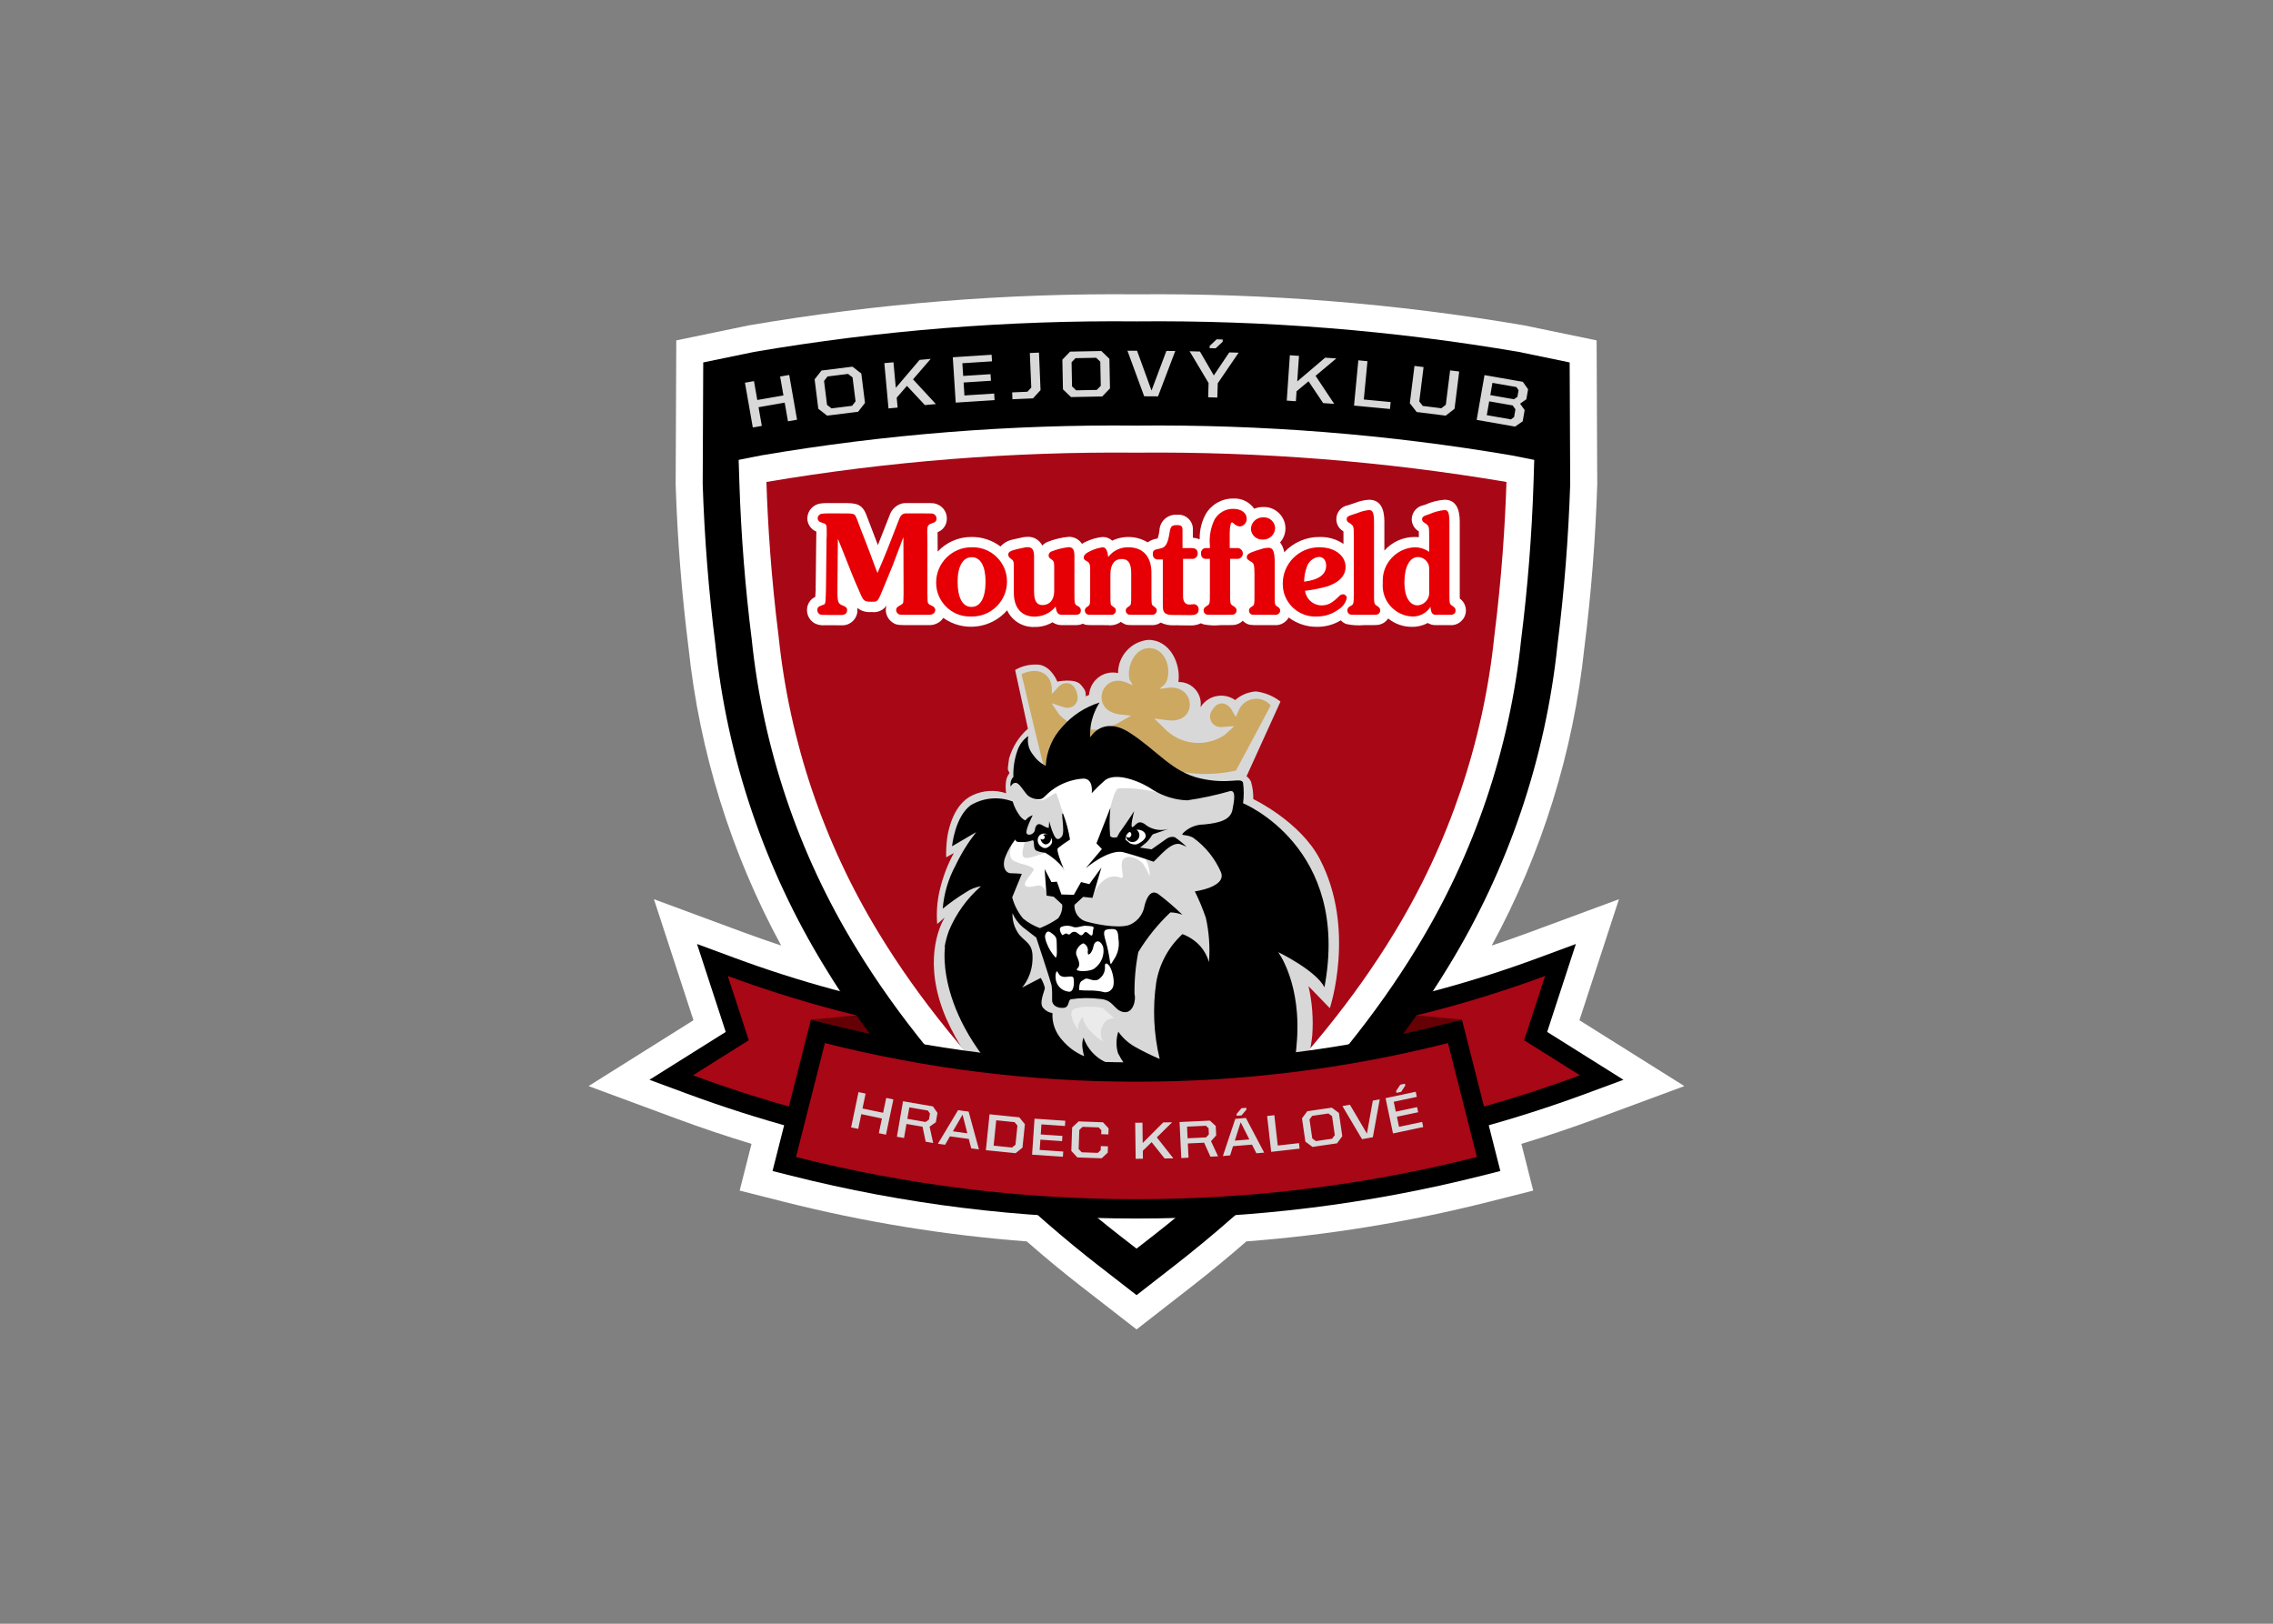 <svg clip-rule="evenodd" fill-rule="evenodd" stroke-linejoin="round" stroke-miterlimit="2" viewBox="0 0 560 400" xmlns="http://www.w3.org/2000/svg"><rect x="0" y="0" width="560" height="400" fill="#808080" stroke="none"/><g transform="matrix(3.014 0 0 3.014 145 72.507)"><g fill-rule="nonzero"><path d="m89.574 64.713-8.577-5.382 3.231-9.892-7.352 2.72c-1.01.373-2.026.729-3.048 1.067 4.099-7.544 6.673-15.822 7.575-24.361.554-4.391.906-8.863 1.048-13.292l.002-.04-.052-11.769-5.926-1.227c-10.466-1.788-21.072-2.637-31.689-2.537-10.618-.101-21.223.748-31.689 2.537l-5.925 1.227-.051 11.769.001.04c.142 4.43.494 8.903 1.048 13.292.902 8.539 3.476 16.817 7.575 24.361-1.021-.338-2.037-.694-3.048-1.067l-7.352-2.72 3.231 9.892-8.576 5.382 7.221 2.672c2.017.746 4.051 1.43 6.101 2.051l-.969 3.818 3.677.93c6.491 1.639 13.111 2.717 19.787 3.223 1.787 1.561 3.316 2.793 4.422 3.653l4.559 3.541 4.554-3.547c1.253-.976 2.76-2.201 4.423-3.648 6.669-.507 13.283-1.585 19.768-3.222l3.677-.93-.968-3.818c2.049-.623 4.082-1.307 6.1-2.051z" fill="#fff"/><path d="m44.786 71.882c-12.558.012-25.019-2.212-36.798-6.57l-3.009-1.114 6.235-3.912-2.348-7.187 3.063 1.133c10.517 3.891 21.644 5.878 32.857 5.866 11.214.012 22.341-1.974 32.857-5.866l3.063-1.133-2.347 7.187 6.235 3.912-3.009 1.114c-11.778 4.358-24.24 6.583-36.799 6.57"/><path d="m44.786 70.302c12.372.011 24.648-2.18 36.251-6.472l-4.562-2.863 1.717-5.255c-10.693 3.955-22.005 5.975-33.406 5.965-11.4.01-22.712-2.01-33.405-5.965l1.717 5.255-4.562 2.863c11.604 4.292 23.879 6.483 36.25 6.472" fill="#a80716"/><path d="m44.786 57.572c-9.544 0-26.609 1.709-26.609 1.709l1.53.387c8.2 2.067 16.623 3.111 25.079 3.107 8.456.004 16.88-1.04 25.079-3.107l1.53-.388s-17.064-1.708-26.609-1.708" fill="#650005"/><path d="m41.595 79.314c-4.279-3.324-15.019-12.352-22.314-24.38-4.9-8.007-7.947-17.009-8.917-26.345-.546-4.321-.893-8.724-1.033-13.086l.044-9.937 4.152-.859c10.324-1.763 20.786-2.599 31.259-2.496 10.474-.103 20.935.733 31.26 2.496l4.152.859.044 9.937c-.14 4.36-.488 8.763-1.032 13.086-.971 9.336-4.018 18.338-8.918 26.345-7.011 11.559-16.98 20.234-22.298 24.376l-3.198 2.49z"/><path d="m43.436 76.944c-4.147-3.222-14.553-11.967-21.589-23.566-4.677-7.648-7.583-16.247-8.506-25.165-.534-4.23-.874-8.538-1.011-12.807l-.059-1.875 1.839-.365c10.132-1.725 20.399-2.54 30.677-2.437 10.277-.103 20.544.712 30.676 2.437l1.84.365-.059 1.875c-.137 4.267-.477 8.576-1.011 12.807-.924 8.918-3.83 17.516-8.506 25.165-6.762 11.148-16.421 19.548-21.577 23.564l-1.356 1.057z" fill="#fff"/><path d="m14.54 15.335c.109 3.413.382 7.749.994 12.601.889 8.609 3.691 16.91 8.203 24.295 6.749 11.126 16.607 19.512 21.055 22.967 4.45-3.466 14.314-11.869 21.045-22.967 4.511-7.385 7.314-15.686 8.203-24.295.612-4.852.884-9.186.993-12.601-9.992-1.689-20.114-2.491-30.247-2.395-10.133-.096-20.255.706-30.246 2.395" fill="#a80716"/><path d="m71.216 24.863c-.002-.118-.002-.267-.002-.347v-5.791c0-.579 0-1.937-1.236-1.937-.541.04-1.071.174-1.565.395l.001.001c-.04.012-.095.029-.172.056-.546.105-.946.583-.953 1.138.001.388.198.75.524.96l.002.001.02.014c.011.007.022.014.032.022.004.105.004.246.004.336v.141c-.117-.013-.235-.02-.353-.019-.943.001-1.842.406-2.466 1.113v-2.27c0-.517 0-1.888-1.247-1.888-.391.025-.775.111-1.138.254l-.569.192c-.569.09-.987.593-.971 1.168.005.379.201.731.521.934l.023.015.035.023c.002.098.002.225.002.315v.709c-.566-.38-1.236-.578-1.917-.565-1.107-.019-2.171.435-2.923 1.247-.047-.292-.164-.568-.342-.804.285-.316.442-.727.441-1.153-.006-.957-.795-1.741-1.752-1.741-.029 0-.058.001-.087.002-.245-.001-.488.047-.714.14-.384-.553-1.029-.869-1.701-.835-.934-.014-1.805.48-2.272 1.288-.333.618-.499 1.312-.483 2.013-.018.007-.035.015-.051.024-.162-.069-.335-.109-.51-.117v-.625c.002-.031.003-.062.003-.094 0-.64-.527-1.168-1.168-1.168-.046 0-.092.003-.138.008-.034-.002-.068-.004-.103-.004-.713 0-1.304.577-1.323 1.289-.027.222-.076.441-.148.652-.295.04-.576.147-.82.315-.879-.528-1.967-.58-2.892-.138-.215-.196-.496-.303-.787-.299-.458.044-.906.168-1.321.365-.127.058-.25.124-.369.196-.236-.372-.654-.591-1.094-.574-.598.057-1.185.2-1.742.424l-.059.027c-.131.066-.249.155-.349.261-.224-.455-.698-.735-1.204-.712l-.032.001c-.06.003-.209.014-.285.025-.053.008-.286.058-.705.153l-.147.036c-.402.071-.768.273-1.042.575-.679-.514-1.511-.788-2.362-.777-1.051-.009-2.058.425-2.772 1.195l-.007-1.586c.461-.172.765-.621.755-1.114.009-.474-.259-.912-.685-1.121-.283-.146-.404-.146-1.146-.146h-1.534c-.198 0-.392.046-.568.135-.362.185-.635.507-.756.894-.425 1.093-.728 1.858-.947 2.404l-.962-2.518-.006-.014c-.361-.863-.855-.902-1.847-.902l-1.343.001c-.174 0-.347.012-.519.034l-.024.003c-.6.087-1.055.599-1.068 1.205.002.479.296.912.74 1.091l-.009.565c0 .01 0 .015-.039 3.276l-.01.861h.012c-.018.13-.024.287-.032.472l-.008.159c-.421.193-.688.62-.678 1.082-.003.452.244.869.64 1.085l.105.05c.23.09.478.124.725.101l1.358.005c.021.001.043.002.065.002.67 0 1.223-.548 1.23-1.218 0-.069-.005-.138-.015-.207.315.253.715.375 1.118.342h.092c.463.058.922-.151 1.184-.538-.041.122-.062.25-.061.378.008.384.192.743.498.974l.021.015c.333.239.469.239 1.53.239h1.534c.205-.001.407-.048.592-.138.215-.097.396-.255.523-.455 1.628 1.169 3.906.9 5.217-.616.405.866 1.296 1.404 2.251 1.358.513.01 1.02-.122 1.463-.383.226.159.497.241.774.234h1.128c.2.002.398-.038.581-.12l.007.004c.195.116.306.116 1.157.116l.836.001c.332.049.671-.014.964-.178.048-.027.093-.058.137-.093.079.064.167.117.26.158.196.112.299.112 1.113.112h1.219c.181-.003.36-.046.523-.127l.019-.009c.042-.021.084-.045.124-.072.331.163.699.239 1.068.221h.268v-.009c.054.007.11.01.165.011l.927.011c.295.01.589-.051.857-.177.059.031.122.057.186.077l.017.006c.454.095.92.118 1.382.068 1.153 0 1.179 0 1.392-.081.168-.056.32-.151.444-.278.037.039.077.076.119.109l.02.015c.315.235.487.235 1.312.235h1.264c.207.001.411-.056.588-.165.191-.107.349-.266.454-.459.668.505 1.485.773 2.323.762.682.006 1.353-.178 1.937-.531.121.135.274.238.444.301.47.104.953.135 1.433.092 1.166 0 1.193 0 1.404-.082.243-.082.452-.245.589-.463.544.446 1.228.687 1.932.683.454.011.904-.097 1.305-.313.196.119.422.18.652.175h1.208c.019.001.038.002.058.002.658 0 1.2-.542 1.2-1.2 0-.387-.187-.751-.501-.976" fill="#fff"/><path d="m22.5 19.832c.316.833.158.41.486 1.267.633 1.703.427 1.156.633 1.678.39-.907.487-1.143.719-1.715.171-.434-.158.435 1.047-2.672.098-.26.195-.385.329-.434.063-.036.135-.053.207-.05h1.534c.694 0 .658 0 .78.062.134.068.216.209.207.36 0 .212-.085.299-.439.411-.243.086-.316.211-.316.57v.287c.012.161.012.298.012.41v4.523c.012.211.012.36.012.422 0 .287.061.373.292.473l.122.062c.128.057.214.182.219.323-.009.139-.093.263-.219.323-.076.039-.159.06-.244.062h-1.534c-.95 0-.925 0-1.046-.087-.094-.072-.152-.181-.159-.298.001-.142.088-.269.219-.323l.098-.062c.255-.137.279-.175.279-.473 0-.112.012-.248.012-.422v-.422l-.012-4.251-.085.199c-.073.187-.146.398-.146.398-.743 1.976-.597 1.603-1.339 3.393-.549 1.342-.5 1.279-1.084 1.279-.487 0-.608-.074-.804-.521-.377-.845-.657-1.492-.816-1.914-1.083-2.734-.73-1.839-1.083-2.71l-.037 4.164c-.011.907.049 1.118.329 1.243.39.161.463.223.463.447s-.183.373-.451.373h-1.023c-.718-.013-.633 0-.755-.05-.129-.068-.208-.203-.206-.348 0-.212.085-.298.414-.41.267-.087.256 0 .292-1.28l.048-4.126.013-.248v-.497c0-.435-.037-.485-.451-.609-.164-.029-.287-.17-.292-.336.015-.196.17-.354.365-.373.133-.017.268-.025.402-.024h.755c1.644 0 1.461-.05 1.717.522.014.055.035.109.06.161l.232.622z" fill="#e60005"/><path d="m34.206 23.485v.003c0 1.56-1.284 2.844-2.844 2.844-.025 0-.05-.001-.075-.001-.042.002-.083.003-.125.003-1.508 0-2.748-1.241-2.748-2.748v-.044c0-1.572 1.293-2.865 2.865-2.865h.031c.036-.002.073-.002.109-.002 1.529 0 2.787 1.258 2.787 2.786zm-4.037 0c0 1.317.403 2.063 1.13 2.063.738 0 1.152-.733 1.152-2.075 0-1.268-.414-1.989-1.13-1.989s-1.152.746-1.152 2.001" fill="#e60005"/><path d="m38.701 26.194c-.325 0-.459-.174-.515-.671-.422.517-1.055.818-1.722.82-1.073 0-1.699-.721-1.699-1.939v-2.037c0-.547-.023-.609-.258-.771-.116-.062-.192-.18-.201-.311 0-.21.145-.31.626-.434.135-.037-.123.024.783-.174.044 0 .112-.013.168-.013.391 0 .536.224.536.783v2.846c0 .757.213 1.106.683 1.106.593 0 .961-.435.961-1.144v-2c0-.385-.045-.485-.279-.634-.11-.052-.18-.164-.179-.286.009-.134.09-.253.212-.31.455-.182.933-.303 1.42-.361.346 0 .481.199.481.733v3.119c0 .746.022.821.224.933l.145.086c.099.066.158.179.156.299 0 .236-.145.36-.413.36z" fill="#e60005"/><path d="m41.004 22.453c0-.398-.067-.534-.302-.658-.157-.075-.224-.162-.224-.274 0-.211.157-.36.582-.559.304-.144.628-.24.961-.286.258 0 .381.211.459.795.388-.519 1.007-.816 1.655-.795 1.197 0 1.879.771 1.879 2.1v1.74c0 .857 0 .845.201.994l.101.075c.084.06.134.157.133.26-.001.124-.069.238-.178.298-.052.029-.109.046-.168.05h-1.219c-.816 0-.671 0-.737-.024-.141-.044-.237-.176-.236-.324.004-.105.059-.202.146-.26l.1-.075c.202-.137.202-.125.202-.994v-1.715c0-.82-.235-1.168-.783-1.168-.582 0-.917.448-.917 1.243v1.64c0 .869 0 .869.201.994l.101.075c.09.056.145.155.145.26-.001.124-.069.238-.178.298-.101.063.077.05-1.03.05h-.324c-.861 0-.704 0-.771-.024-.141-.044-.236-.176-.235-.324.001-.103.051-.199.134-.26l.101-.075c.201-.137.201-.149.201-.994z" fill="#e60005"/><path d="m48.597 24.678c0 .497.212.721.649.671l.122-.012c.032-.008.064-.012.097-.012.224 0 .408.185.408.409 0 .009 0 .017-.001.026 0 .322-.202.459-.671.459l-1.096-.012h-.269c-.704 0-.894-.149-.894-.734v-3.802h-.403c-.006 0-.012 0-.019 0-.217 0-.396-.179-.396-.397 0-.013 0-.025.001-.038 0-.298.068-.361.593-.46.448-.074.638-.385.783-1.342.078-.472.179-.572.593-.572.357 0 .458.088.458.41v1.467h.749c.325 0 .492.149.492.447v.008c0 .235-.193.429-.429.429-.013 0-.026-.001-.04-.002h-.727z" fill="#e60005"/><path d="m52.445 24.516c0 .758.011.808.223.933l.123.086c.11.058.179.173.179.298.005.142-.08.272-.212.323-.1.038-.033.038-1.118.038-1.13 0-1.051 0-1.152-.038-.132-.051-.218-.181-.212-.323-.005-.123.06-.238.168-.298l.123-.086c.212-.137.223-.175.223-.933v-2.895h-.346c-.247 0-.38-.162-.38-.448-.019-.213.134-.405.346-.434h.38v-.199c-.07-.733.062-1.472.38-2.137.317-.55.91-.884 1.544-.871.637 0 1.084.337 1.084.796.017.325-.225.61-.548.646-.202-.017-.39-.111-.525-.261-.038-.037-.084-.063-.135-.075-.1.013-.179.386-.179.883v1.218h.66c.231.016.414.211.414.443 0 .219-.163.407-.38.439h-.66z" fill="#e60005"/><path d="m54.233 25.51c.201-.124.201-.124.201-.994v-1.64c0-.733-.045-.895-.268-1.019-.324-.186-.358-.223-.358-.398 0-.149.112-.261.381-.372.255-.101.517-.189.782-.262.201-.07.413-.107.626-.111.358 0 .492.323.492 1.217v2.585c0 .845 0 .87.201.994l.112.075c.084.061.134.158.135.261-.002.124-.071.238-.179.298-.05.033-.109.05-.168.049h-1.264c-.737 0-.716 0-.816-.074-.079-.069-.124-.168-.123-.273.001-.103.051-.2.135-.261zm1.89-6.387c-.024.513-.453.922-.966.922-.017 0-.035-.001-.052-.002-.499.028-.932-.358-.961-.857.003-.526.437-.957.963-.957h.02c.027-.002.055-.004.083-.004.495 0 .904.403.913.898" fill="#e60005"/><path d="m59.902 25.424c.536 0 .872-.175 1.498-.796.076-.072.176-.112.28-.112.167.006.301.144.302.311-.097.403-.356.749-.716.956-.498.359-1.097.551-1.711.547-.055.003-.111.005-.166.005-1.449 0-2.641-1.192-2.641-2.641 0-.016 0-.032 0-.048 0-.007 0-.014 0-.021 0-1.618 1.331-2.95 2.949-2.95.032 0 .063.001.094.002 1.206 0 2.09.683 2.09 1.603 0 .732-.537 1.28-1.532 1.603-.583.161-1.177.277-1.778.348.082.672.654 1.184 1.331 1.193m.391-3.256c0-.435-.235-.708-.604-.708-.465.062-.852.394-.984.845-.137.378-.209.777-.212 1.18 1.196-.149 1.8-.584 1.8-1.317" fill="#e60005"/><path d="m62.329 25.449c.201-.112.224-.186.224-.933v-4.708c0-.908.011-.883-.448-1.181-.082-.051-.132-.141-.133-.237-.012-.161.111-.273.368-.347.045-.012.279-.087.593-.199.279-.112.573-.183.872-.212.301 0 .402.249.402 1.044v5.84c0 .747.012.796.224.933l.123.087c.101.064.16.178.157.298.005.141-.081.271-.213.323-.1.037-.022.037-1.129.037s-1.029 0-1.129-.037c-.132-.051-.218-.182-.213-.323-.002-.12.057-.232.157-.298z" fill="#e60005"/><path d="m68.714 19.831c0-.932.011-.894-.447-1.205-.082-.055-.132-.148-.134-.248 0-.15.1-.249.368-.336l.191-.062c.408-.184.842-.302 1.286-.349.302 0 .391.237.391 1.094v5.791c0 .758.012.795.224.932l.111.087c.105.062.17.176.168.298 0 .236-.144.36-.413.36h-1.208c-.279 0-.381-.161-.436-.645-.327.517-.91.816-1.521.782-1.328-.073-2.38-1.186-2.38-2.516 0-.077.003-.153.01-.23-.004-.063-.006-.125-.006-.188 0-1.448 1.154-2.655 2.6-2.72.428-.003.846.127 1.196.373zm0 2.672c.003-.03.005-.06.005-.091 0-.5-.4-.918-.9-.941-.703 0-1.128.796-1.128 2.088 0 1.143.413 1.864 1.084 1.864.531-.04.945-.488.945-1.02 0-.037-.002-.074-.006-.111z" fill="#e60005"/></g><path d="m59.035 61.453.004-.042h.004c.045-.274.084-.549.113-.823.103-1.354 0-2.716-.304-4.039l1.743 1.797s2.153-6.469-.813-12.174c-1.607-3.091-5.445-4.917-5.445-4.917.01-.481-.053-.961-.185-1.423-.185-.37-.37-.432-.37-.432l2.779-6.115c-.582-.451-1.275-.738-2.006-.829-.629.042-1.227.29-1.701.706-.334-.235-.733-.361-1.142-.361-.687 0-1.328.357-1.689.942.015-.093.023-.188.023-.282 0-.973-.801-1.774-1.774-1.774-.019 0-.037 0-.056.001.214-1.516-.699-3.445-2.453-3.445-1.399.121-2.485 1.309-2.48 2.714-.14-.032-.284-.048-.427-.048-1.022 0-1.878.807-1.938 1.827l-.265.122c-.046-.323.069-.404-.422-.957-.49-.552-1.91-.246-1.91-.246s-.461-1.217-1.475-1.38c-.686-.07-1.378.079-1.975.426l1.044 4.803c-.736.648-1.271 1.494-1.54 2.438-.196 1.254-.048.852.031 1.196-.179.229-.283.508-.296.799-.026.281-.017.565.027.844-.903-.305-1.891-.246-2.752.164-1.498.687-1.961 2.694-2.07 3.489-.067.525-.094 1.054-.082 1.583l.627-.352c-.515.948-.9 1.961-1.147 3.012-.217.913-.289 1.854-.213 2.789l.607-.529c-.431.743-1.817 3.684.117 8.22 1.898 4.293 5.285 7.758 9.534 9.752 3.27 1.669 5.981 4.277 6.279 5.049.711-.579 1.153-1.426 1.221-2.34.049-.446 1.657 1.794 1.636 3.756 2.445-2.503 4.362-5.471 5.636-8.729.566-.315-.188 5.559-.203 6.071 0 0 .687-.686 1.508-1.649 2.177-2.806 3.621-6.11 4.2-9.614" fill="#d8d8d8"/><path d="m52.917 38.924c.688-1.282 1.63-3.011 2.845-5.326-.296-.344-.729-.543-1.183-.543-.667 0-1.264.428-1.479 1.06l-.191.421-.254-.421c-.279-.646-1.11-1.053-1.643-.172-.137.157-.212.358-.212.566 0 .473.389.861.861.861.021 0 .043 0 .064-.002l1.066-.077-.791.719c-1.56 1.06-3.682.817-4.963-.568l-.797-.77 1.098.138c2.519.317 2.315-2.981-.025-2.643l-.649.085.437-.383c.591-.731.315-2.765-1.098-2.943-1.412-.177-2.062 1.686-1.765 2.584l.25.442-.553-.237c-2.051-.806-3.009 2.308-.49 2.624l.909.096-.962.549c-.199.115-.407.216-.621.301.525.053 1.027.239 1.459.541 1.721 1.105 2.865 2.441 4.38 3.226 1.431.234 2.893.19 4.307-.128m-11.27-3.36c-.205.02-.411.024-.617.012l-.009.042c-.023.196-.029.394-.018.591.163-.261.384-.482.644-.645m-2.497-.657c-.258-.171-.496-.373-.708-.6l-.59-.892 1.014.339c.531.177 1.346-.204 1.044-1.205-.298-.986-1.156-.986-1.692-.247l-.353.372.004-.472c-.07-1.202-1.089-1.792-2.477-1.162.334 1.419 1.268 5.368 1.767 7.355l.181.111s.257-1.239.267-1.25c.24-.711.624-1.365 1.126-1.922.137-.154.277-.295.417-.427" fill="#cca861"/><path d="m42.974 59.176-.935-.845c-.556-.113-1.126-.143-1.691-.088-.489.133-.89.088-.89.622.08.459.279.888.578 1.245-.048-.211-.016-.433.09-.623.069-.159.158-.309.266-.445.092.484.343.922.712 1.247.281.318.612.588.98.8-.25-.369-.284-.845-.089-1.246.135-.418.54-.694.979-.667" fill="#ecebeb"/><path d="m44.432 43.656c-.313.099-.57.326-.708.625-.069.091-.112.199-.126.313 0 .146.146.229.417.375.278.135.595.172.896.104.314-.12.573-.35.729-.646.081-.265.051-.551-.083-.792-.104-.146-.667-.062-1.125.021m1.096 2.492c-.401-.135-.942-.31-1.503-.467-.149-.038-.292-.073-.423-.1-.025-.006-.05-.009-.076-.013-1.212-.099-2.882 1.337-2.882 1.337l.005-.006c-.037.031-.057.049-.057.049l1.365-1.608-.422-.443.001-.002-.019-.02 1.101-2.812c.276-1.078.477-1.589.686-1.684 1.071-.048 2.143.064 3.18.333-.116-.059-.229-.125-.337-.198-.072-.052-.153-.105-.241-.16-.426-.249-.872-.461-1.335-.634-.275-.099-.558-.174-.846-.225-.426-.08-.867-.05-1.279.089-.274.171-.527.374-.755.604-.226.225-.445.455-.527.543-.01.015-.019.03-.028.046l.003-.02-.011.011c.028-.204.02-.412-.021-.613-.014-.066-.035-.13-.062-.192v-.001l-.009-.019v-.001c-.12-.266-.41-.415-.696-.357-.588.055-1.163.214-1.698.468-.012.005-.023.011-.034.016l-.036.018-.003.001-.035.018c-.23.118-.45.257-.656.415-.275.212-.499.378-.666.499-.061.051-.127.099-.196.141l-.146.102s-.057.004-.146.001c-.069.007-.14.008-.21.002.187.085.395.111.596.075.521-.137 1.05-.705 1.133-.54.039.081.315.887.573 1.71.193.474.333.967.42 1.472.014.059.025.112.033.158.014.065.025.125.036.178l.062.257s-.794.516-.867.568c-.018.014-.036.029-.053.044-.107.116-.139.284-.084.433.145.463.312.92.502 1.367.191.447-.291-.333-.573-.63-.229-.233-.483-.439-.758-.615-.072-.038-.147-.071-.224-.098-.113.045-.227.088-.344.126-1.193.398-1.69.564-1.424-.563.035-.149.068-.296.101-.439-.037.002-.076.003-.116.003-.253 0-.528.022-.617-.142-.015-.018-.029-.036-.042-.055-.09.132-.179.267-.265.403-.164.476-.288 1.15.21 1.357.794.331.802.234 1.149.382.157.051.301.135.421.248.121.112-.718.918-.718 1.24s.52.248.991.124c.401-.106.76.265.78.814l2.634.024s1.116.168 1.12.168c.13-.569.456-1.075.919-1.428.38-.337.923-.424 1.388-.222.466.201-.223-1.166.273-1.562.496-.397 1.389.148 1.611.495.183.304.349.619.496.943.002-.474-.108-.941-.322-1.364zm-7.528-1.457c.001-.013.002-.027.002-.04 0-.395-.326-.72-.721-.72s-.721.325-.721.72.326.721.721.721c.384.01.709-.297.719-.681" fill="#fff"/><path d="m53.502 41.596c.073-.554.073-1.114 0-1.668-.136-.493-1.148.164-3.472-.356-2.325-.519-3.582-2.324-5.797-3.746-2.216-1.422-3.227.383-3.227.383-.012-.338.006-.677.054-1.012.117-.651.358-1.274.711-1.833-1.173.366-2.223 1.048-3.035 1.97-.816.873-1.301 2.006-1.368 3.199-.408-.197-.757-.499-1.011-.875-.369-.428-.521-1.004-.41-1.559-.428.3-.746.733-.903 1.231-.235.68-.342 1.397-.317 2.115-.078.073-.138.163-.175.264-.061.166-.08.345-.055.52.142-.173.175-.299.427-.299.296 0 .641.69.986 1.035.273.216.616.322.963.297s.367-.248 1.007-.741c.717-.536 1.571-.86 2.463-.936.985-.098.789 1.182.789 1.182.347-.377.715-.734 1.101-1.071 1-.7 3.067.21 3.917.817.842.518 1.803.81 2.79.846 1.19-.175 2.366-.429 3.522-.761.452-.057.339.705.17 1.55-.17.846-1.155 1.071-2.34 1.184-.593.002-1.165.223-1.606.619s.17.113.761.48c.991.72 1.77 1.694 2.255 2.818.451 1.211-2.142 1.55-2.142 1.55.348.703.65 1.428.902 2.17.263 1.183.348 2.399.253 3.607-.138-.478-.378-.92-.704-1.296-.402-.441-.905-.78-1.465-.987-1.132 1.041-1.886 2.43-2.142 3.946-.307 2.085-.211 4.209.281 6.257-.705-.297-1.392-.636-2.057-1.015-.524-.303-.976-.717-1.325-1.213-.187.566-.196 1.176-.028 1.748.305.6.684 1.158 1.128 1.662-.789-.126-1.534-.445-2.17-.929-.835-.403-1.475-1.124-1.776-2.001-.092.262-.121.542-.085.817.022.239.069.476.141.705-.7-.288-1.319-.743-1.803-1.326-.548-.596-.832-1.389-.789-2.197-.283-.041-.543-.181-.733-.395-.422-.394.113-1.437.113-1.662-.071-.288-.185-.563-.338-.817l-1.522.789c.51-.623.806-1.394.845-2.198.085-1.381-.451-1.409-1.071-2.114-.386-.51-.585-1.137-.563-1.776.183.433.463.819.817 1.128.535.422 1.127.873 1.127.873s1.214 3.681 1.257 3.918c.043.393.056.788.04 1.183s.366.676.901.648c.536-.028.367-.592.62-.704.803-.121 1.619-.13 2.424-.028 1.099.084 1.099.93 1.888 1.07.789.141 1.043-.986.902-1.493-.015-1.144.089-2.287.31-3.41.726-1.192 1.608-2.282 2.621-3.241.338.005.673.072.987.197-.63-.615-1.299-1.189-2.002-1.719-.592-.366-.929.31-1.099.986-.099.624-.485 1.167-1.042 1.466-.677.423-2.537.141-3.664-.169-.63-.145-1.064-.735-1.015-1.38l.705-.649.761.084.732-2.48-.986 1.353-.677-.169-.591 1.043-1.015-.029-.366-1.042-.451.028-.555-1.064.156 2.168.591.098.69.641c.033.408-.091.813-.345 1.133-.462.318-.958.582-1.479.788-.5-.183-.966-.449-1.378-.788-.415-.505-.717-1.093-.887-1.724l.788-1.921s-.443-.049-.887-.049c-.443 0-.779-.573-.443-1.38.196-.499.465-.967.799-1.387.041.246.27.219.644.219.254-.007.505-.055.744-.142.239-.086.001.715.354.85.224.093.462.146.704.159.566.331 1.071.757 1.492 1.258-.131-.245-.61-1.48-.469-1.622.318-.258.652-.496.999-.713-.115-.711-.3-1.409-.554-2.083-.244-.369.162 1.381-.082 1.786-.082.138-.281.336-.46.223-.284-.177-.603-1.417-.603-1.417l-.035.532s-.142.035-.532-.212c-.389-.249-.566.07-.602.389-.035.319-.531.531-.673.283-.141-.248.496-1.487.496-1.487-.239.076-.45.225-.601.425-.174-.081-.326-.205-.439-.361-.252-.332-.445-.705-.571-1.102l.001-.002h-.001c-.014-.05-.02-.079-.02-.079-1.133-.434-2.405-.321-3.444.305-1.294.957-1.52 3.351-1.52 3.351l1.971-1.154c-.662.845-1.229 1.761-1.689 2.731-.59 1.088-.945 2.288-1.042 3.521.607-.493 1.247-.945 1.915-1.352.363-.247.777-.411 1.211-.479-1.141.993-2.037 2.237-2.619 3.633-.16.43-.279.874-.355 1.326l.031.012s-1.033 6.464 7.385 13.289c-.631-.547-1.103-1.254-1.368-2.046.856.759 1.761 1.462 2.707 2.105.956.672 2.007 1.197 3.117 1.559-1.079-.984-1.817-2.287-2.105-3.719-.192-1.996.112-1.112.112-1.112s-.058-.419.599.975c.744 1.537 1.817 2.891 3.144 3.965.954.806 1.613 1.907 1.872 3.129s.737 1.414.709-.774c.022-1.227-.377-2.425-1.131-3.394 2.002 1.182 3.557 2.996 4.418 5.155 1.089-1.061 1.982-2.307 2.637-3.679.911-1.76 1.46-3.684 1.614-5.66 1.122.443 1.905 1.48 2.023 2.68.098 1.04.061 2.087-.109 3.117 1.833-2.13 2.927-4.798 3.117-7.602.465-4.949-1.503-7.574-1.503-7.574s3.069 1.479 3.78 2.872c2.152-11.462-6.653-15.041-6.653-15.041m-16.626 2.609c.181-.143.429-.171.637-.071l.009.008c-.044-.017-.092-.024-.14-.023-.083.003-.163.027-.234.071.086.019.147.096.147.183-.008.1-.088.18-.188.187-.056.005-.112-.021-.144-.068-.001.016-.003-.076-.003.048s.19.421.422.421c.218-.031.391-.203.422-.421 0-.14-.009-.096-.024-.139l.017.017c.141.18.126.44-.036.601-.283.284-.496.32-.779.107-.168-.113-.268-.303-.268-.506 0-.154.058-.302.162-.415m6.876 1.4c1.219.325 2.437.772 2.437.772.487-.426 1.472-1.714 2.232-1.421.264.101.468.203.468.203-.3-.293-.627-.558-.975-.792-.224-.057-.462-.012-.65.122-.202.142-1.238.873-1.238.873l-.954-.142c.101-.064.196-.138.283-.22h-.003c.549-.374.655-.824.815-.879l1.272-.436c-.606.192-1.268.1-1.799-.25-.698-.595-.855-.077-1.145.104-.292.183.109-1.308.109-1.308-.168.304-1.218 1.812-1.223 1.801l-.177.335s-.426.122-.568-.102c-.065-.763-.058-1.531.021-2.293l-1.137 2.902.447.467-1.32 1.563s1.888-1.623 3.105-1.299m.474-1.666c.064.017.115.066.134.129.038.121-.015.253-.126.314-.112.048-.245.002-.303-.106.062-.139.165-.257.295-.337m-.305.364c.04.27.277.471.55.466.304-.006.552-.254.558-.558 0-.18-.088-.35-.235-.454.419-.02.75.191.75.513 0 .323-.595.671-.825.698l-.019.002c-.519-.037-.446-.15-.787-.384-.013-.04-.019-.083-.019-.126.001-.053.01-.106.027-.157" fill-rule="nonzero"/><path d="m43.316 52.685c-.033-.77-.167-.837-.703-.803-.535.033-.568.201-.334 1.004.147.516.259 1.042.334 1.573.075.532.134.167.403-.201.283-.472.39-1.029.3-1.573m-1.104 2.242c.031.353-.105.7-.368.937-.268.302-.636.201-.937.101-.302-.101-.369.033-.603.167s-.201.736-.201.736c.267.025.535.037.804.034.37-.008.741.026 1.104.1.279.11.599.012.77-.234.268-.301.134-1.104-.067-1.606-.2-.502-.535-.636-.502-.235m-1.741-2.678c.201-.301.335 0 .57.135.234.133.134-.301.234-.536s-.268-.201-.603-.235c-.335-.033-.702.201-1.037.101-.297-.129-.633-.141-.938-.033-.401.133.034.703.034.703.085-.053.174-.099.268-.135.167-.066.2.201.402 0 .129-.164.37-.193.535-.066.167.1.335.367.535.066m.971 2.779c.489-.394.732-1.02.636-1.641-.2-.669-.703-.636-.803-.1s-.502.937-.469.435c.058-.272-.082-.552-.335-.669-.1-.067-.803.469-.569 1.004.235.535.302.836.034 1.072-.268.233 1.138.3 1.506-.101m-3.179-2.142c0-.369-.168-.502-.503-.737-.334-.234-.435.235-.435.235s-.067.166.134.669c.156.405.383.779.67 1.105.234.267.134-.904.134-1.272m.468 2.878c-.301-.1-.301-.268-.402-.402-.1-.133-.234.335-.1.804.152.485.597.822 1.104.836.402-.067.369-.903.302-1.138-.067-.234-.603 0-.904-.1" fill="#fff"/><path d="m15.66 6.719.271 1.544-2.138.374-.27-1.543-.738.129.642 3.66.737-.129-.268-1.528 2.138-.374.267 1.527.743-.13-.641-3.66zm5.914-.807-2.533.316-.561.722.301 2.405.722.561 2.532-.317.562-.722-.301-2.404zm-.033 3.2-1.679.21-.366-.285-.245-1.956.285-.366 1.678-.21.367.285.245 1.956zm6.43-3.837-.912.084-1.943 2.283-.191-2.087-.746.069.34 3.701.746-.069-.075-.81.837-.964 1.464 1.57.901-.083-1.868-2.019zm2.755 2.991-.068-1.059 2.236-.144-.035-.537-2.235.144-.067-1.038 2.424-.156-.035-.538-3.171.205.239 3.708 3.176-.204-.034-.538zm5.345-3.471.119 2.825-.314.341-1.249.053.024.56 1.679-.071.618-.673-.129-3.067zm5.845-.162-2.551.049-.634.659.048 2.422.658.634 2.552-.05.634-.659-.048-2.422zm-.369 3.179-1.69.033-.335-.323-.038-1.97.322-.334 1.69-.034.335.322.039 1.971zm4.472.051-1.182-3.25-.787-.004 1.369 3.724 1.131.007 1.411-3.709-.727-.004zm5.815-3.989.005-.183-.496-.015-.57.538-.005.184.495.014zm-.723 2.754-1.133-1.952-.845-.025 1.55 2.6-.034 1.163.748.022.035-1.163 1.706-2.504-.764-.022zm9.1-1.451-2.281 1.943.143-2.09-.747-.051-.253 3.707.746.051.055-.811.979-.818 1.195 1.782.903.062-1.522-2.291 1.695-1.421zm3.459.288-.746-.071-.352 3.699 2.938.28.055-.568-2.193-.209zm6.405 3.561-.367.285-1.518-.19-.285-.367.352-2.81-.743-.093-.382 3.046.562.721 2.372.297.722-.561.381-3.046-.743-.093zm6.725-1.266-.429-.61-3.134-.548-.64 3.66 3.141.548.622-.432.16-.918-.373-.524.511-.359zm-1.146 2.276-.256.185-1.974-.345.198-1.13 1.92.335.223.318zm.273-1.658-.28.197-1.936-.338.175-1.002 1.957.342.179.26z" fill="#d8d8d8" fill-rule="nonzero"/><path d="m44.786 75.538c-9.513.004-18.99-1.171-28.214-3.497l-1.533-.387 3.138-12.373 1.53.387c8.2 2.067 16.623 3.111 25.079 3.108 8.456.003 16.88-1.041 25.079-3.108l1.53-.387 3.138 12.373-1.532.387c-9.224 2.326-18.701 3.5-28.215 3.497" fill-rule="nonzero"/><path d="m72.614 70.51-2.362-9.311c-8.325 2.102-16.879 3.162-25.466 3.156-8.586.006-17.141-1.055-25.466-3.156l-2.361 9.311c9.097 2.296 18.445 3.454 27.827 3.448 9.383.006 18.731-1.152 27.828-3.448" fill="#a80716" fill-rule="nonzero"/><path d="m24.078 66.895-1.684-.352.255-1.217-.581-.122-.604 2.885.581.121.252-1.204 1.684.353-.252 1.204.585.122.604-2.883-.585-.123zm1.628-.944-.501 2.903.585.101.198-1.148 1.313.226.257 1.226.614.106-.294-1.333.513-.366.132-.762-.372-.532zm2.119 1.504-.275.191-1.49-.257.162-.938 1.515.261.174.247zm2.381-.776-1.649 2.748.588.081.396-.687 1.54.211.2.769.631.086-.843-3.089zm-.423 1.731.79-1.361.39 1.523zm2.995-1.393-.299 2.933 2.431.248.562-.458.195-1.912-.458-.562zm2.121 2.485-.286.233-1.5-.154.212-2.074 1.5.153.233.286zm1.357.814 2.518.172.029-.426-1.926-.132.058-.839 1.772.121.03-.427-1.773-.12.056-.823 1.922.132.029-.427-2.514-.172zm3.806-2.718-.531.494-.068 1.921.493.53 1.989.071.495-.46.019-.517-.585-.021-.012.337-.234.218-1.315-.047-.251-.265.056-1.566.27-.251 1.314.047.218.234-.011.321.584.021.018-.5-.46-.495zm7.641.074-.725.009-1.679 1.683-.021-1.662-.594.008.038 2.946.593-.007-.008-.645.721-.709 1.059 1.332.718-.009-1.351-1.713zm3.602 1.073-.037-.773-.478-.439-2.479.117.139 2.944.593-.028-.055-1.164 1.331-.063.516 1.143.623-.03-.576-1.238zm-.827.163-1.51.071-.045-.952 1.536-.072.223.203.024.504zm2.898-1.8.402-.474-.012-.145-.392.032-.403.474.013.145zm-.509.281-1.015 3.04.592-.049.238-.756 1.549-.127.362.707.634-.052-1.492-2.834zm-.038 1.782.477-1.501.71 1.403zm3.51.4-.28-2.479-.59.067.331 2.928 2.325-.262-.05-.45zm4.418-3.096-2.004.292-.434.581.277 1.902.581.434 2.004-.292.433-.581-.276-1.902zm.024 2.54-1.328.193-.295-.221-.225-1.547.22-.295 1.327-.193.296.22.225 1.547zm2.847-.417-1.392-2.364-.613.111 1.604 2.706.884-.158.564-3.096-.567.103zm4.512-.955-1.889.399-.174-.824 1.738-.367-.088-.418-1.739.368-.17-.807 1.885-.399-.088-.418-2.466.522.609 2.884 2.471-.522zm-1.716-2.458.339-.521-.03-.143-.384.081-.339.522.03.142z" fill="#d8d8d8" fill-rule="nonzero"/></g></svg>